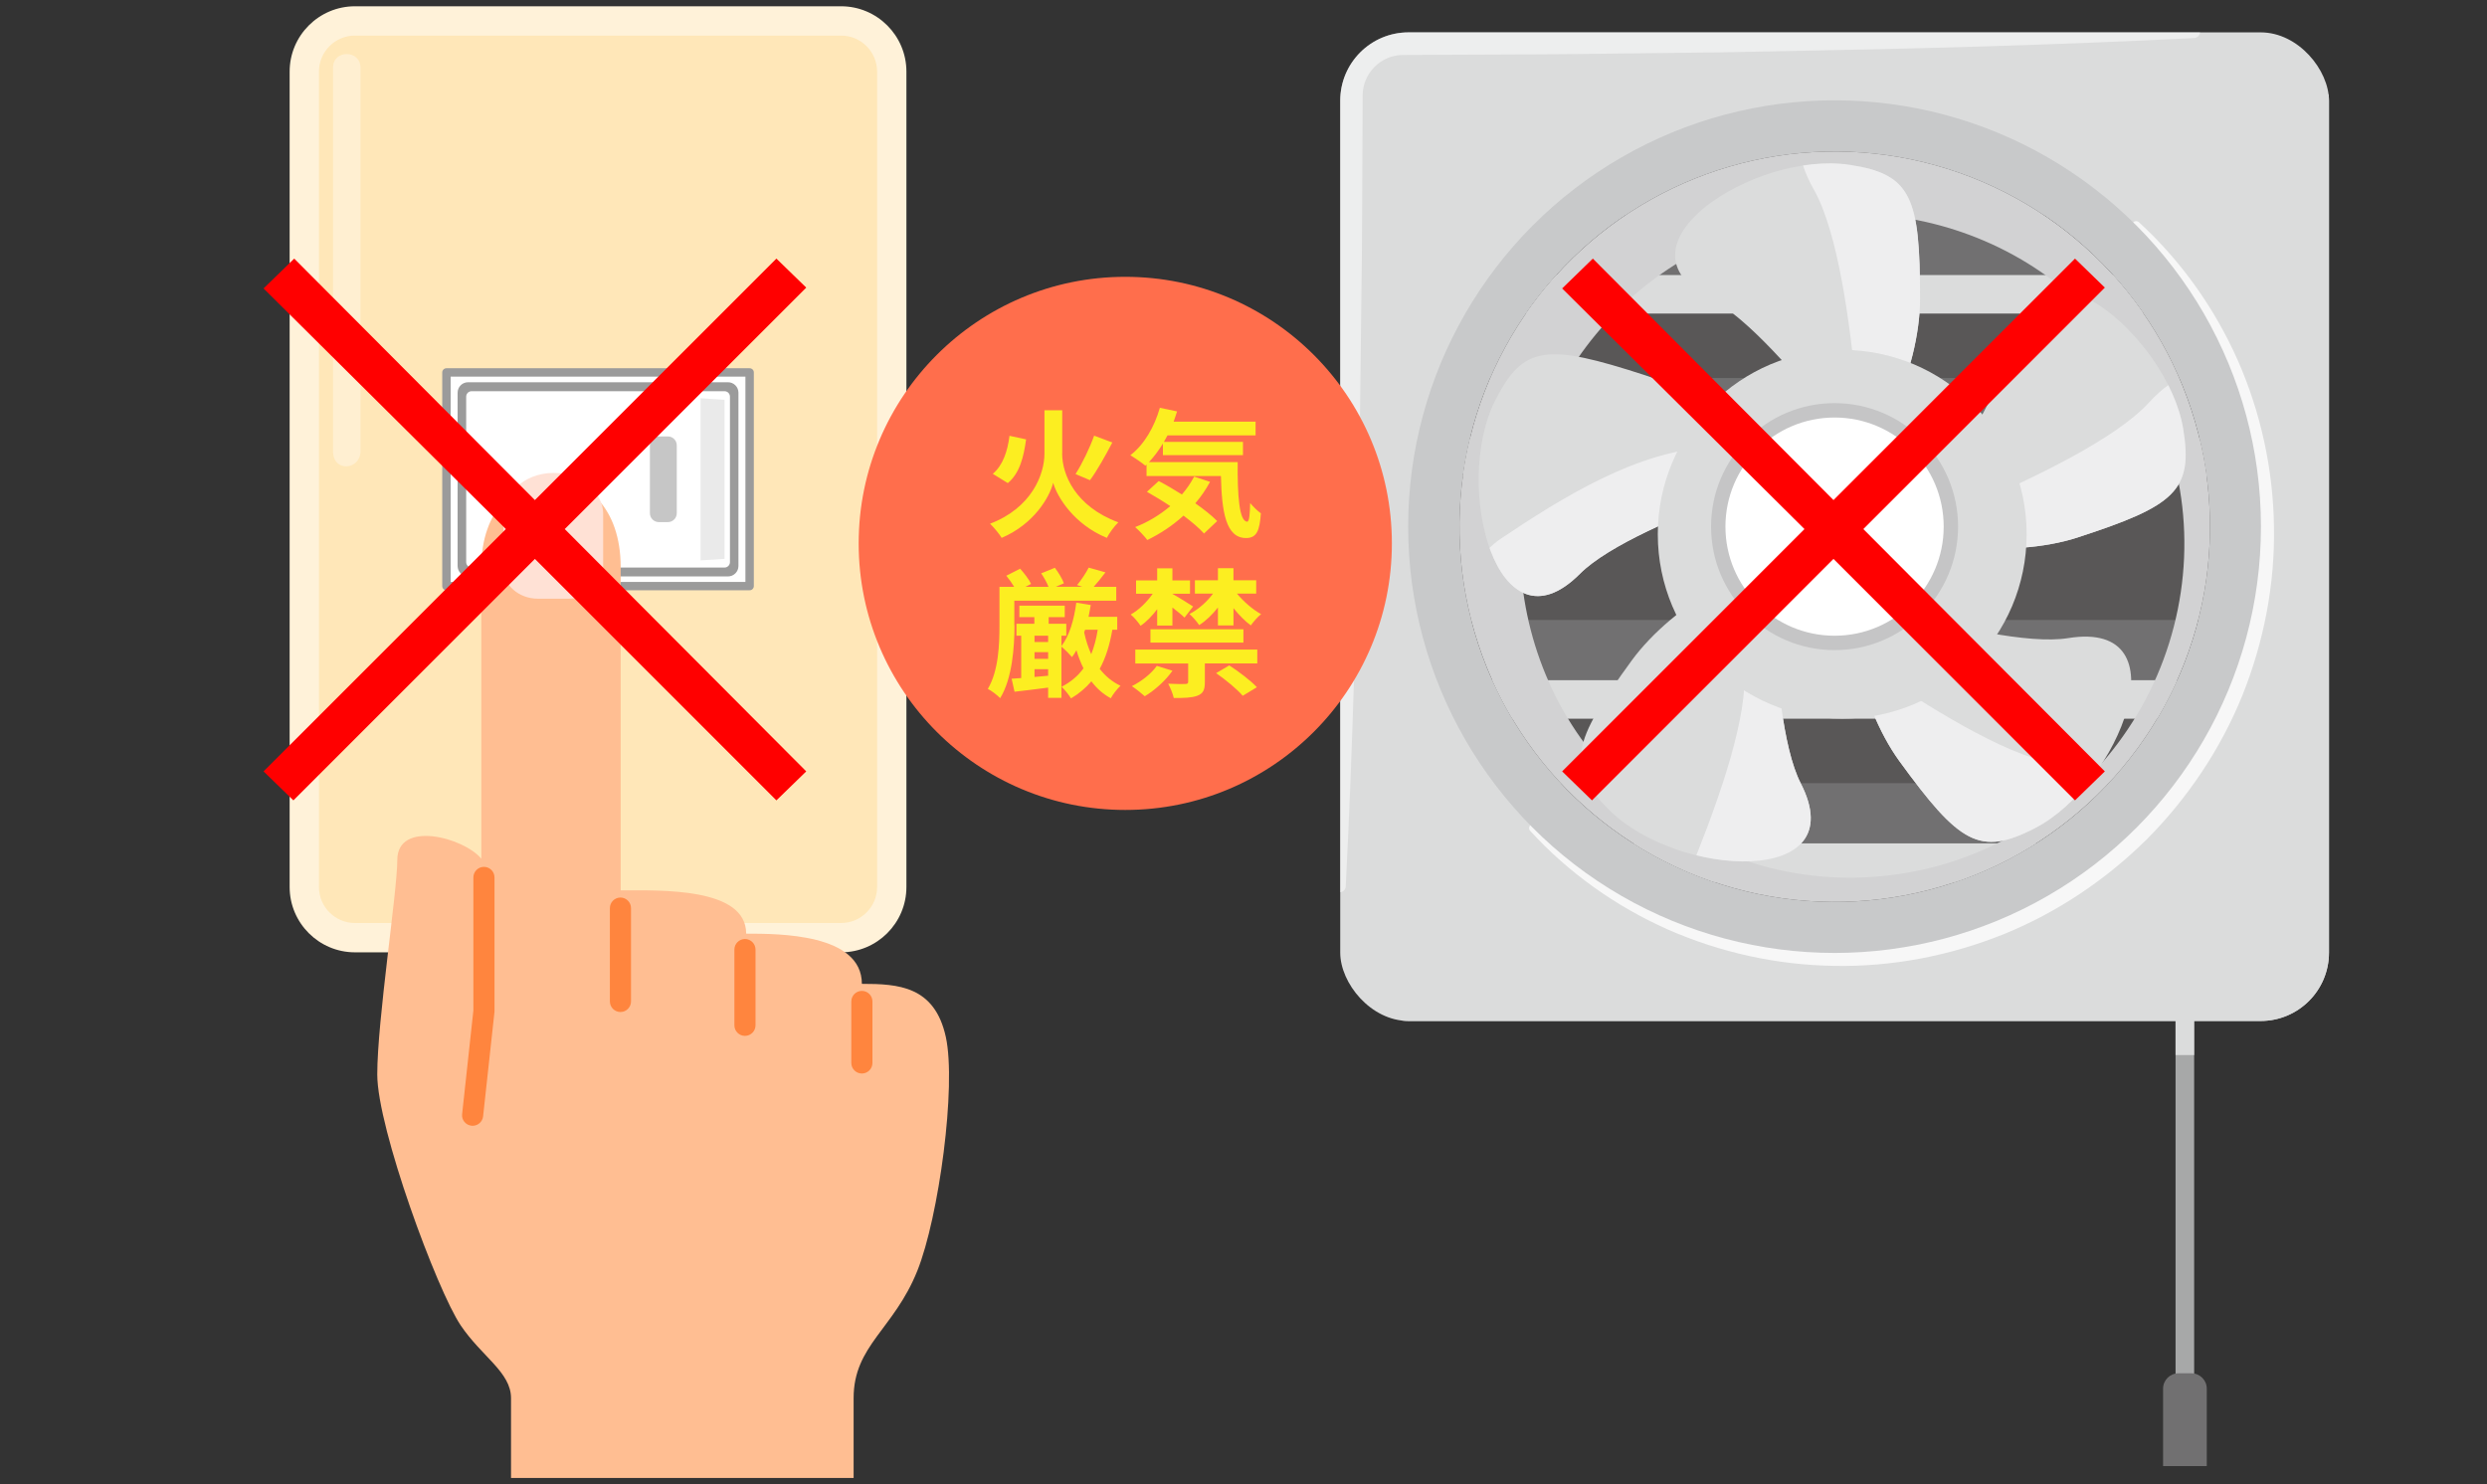 <?xml version="1.0" encoding="UTF-8"?>
<svg xmlns="http://www.w3.org/2000/svg" version="1.1" xmlns:xlink="http://www.w3.org/1999/xlink" viewBox="0 0 325 194">
  <rect x="0" y="0" width="325" height="194" fill="#333333" stroke="none"/>
  <!-- Generator: Adobe Illustrator 29.2.1, SVG Export Plug-In . SVG Version: 2.1.0 Build 116)  -->
  <defs>
    <style>
      .st0 {
        clip-path: url(#clippath-6);
      }

      .st1 {
        clip-path: url(#clippath-7);
      }

      .st2 {
        fill: #595757;
      }

      .st3 {
        clip-path: url(#clippath-4);
      }

      .st4 {
        fill: #eeeeef;
      }

      .st4, ._x00E4__x00B9__x0097_算_x00E3__x0080__x0080_塗り_x00E3__x0080__x0080_K20_x0020_13, .st5 {
        mix-blend-mode: multiply;
      }

      .st6, ._x00E7__x0099__x00BD_50_x0020_5, .st7 {
        fill: #fff;
      }

      .st8 {
        fill: #ff853e;
      }

      ._x00E7__x0099__x00BD_50_x0020_5 {
        opacity: .5;
      }

      .st9 {
        fill: #9b9b9b;
      }

      .st10 {
        fill: #fcee21;
      }

      .st11 {
        fill: red;
      }

      .st12 {
        clip-path: url(#clippath-1);
      }

      .st13 {
        fill: #ffe1d5;
      }

      .st14 {
        isolation: isolate;
      }

      .st15 {
        fill: #c5c5c6;
      }

      .st16 {
        clip-path: url(#clippath-5);
      }

      .st17 {
        clip-path: url(#clippath-3);
      }

      .st18 {
        fill: #fff2d9;
      }

      .st19, ._x00E4__x00B9__x0097_算_x00E3__x0080__x0080_塗り_x00E3__x0080__x0080_K20_x0020_13 {
        fill: #dbdcdc;
      }

      .st7 {
        opacity: .35;
      }

      .st20 {
        opacity: .77;
      }

      .st21 {
        fill: #d2d2d3;
      }

      .st22 {
        fill: #a7a8a8;
      }

      .st23 {
        fill: #ffe7b8;
      }

      .st24 {
        fill: #ffbe92;
      }

      .st25 {
        clip-path: url(#clippath-2);
      }

      .st26 {
        fill: #c6c6c6;
      }

      .st27 {
        fill: #c8c9ca;
      }

      .st28 {
        fill: #ff6e4c;
      }

      .st29 {
        fill: #eaeaea;
      }

      .st30 {
        fill: #717071;
      }
    </style>
    <clipPath id="clippath-1">
      <rect class="st19" x="175.14" y="4.23" width="129.21" height="129.21" rx="8.93" ry="8.93"/>
    </clipPath>
    <clipPath id="clippath-2">
      <circle class="st2" cx="239.74" cy="68.83" r="49.04" transform="translate(116.11 285.46) rotate(-76.3)"/>
    </clipPath>
    <clipPath id="clippath-3">
      <path class="st19" d="M250.91,39.09c0,8.91-5.64,23.13-11.17,16.14-4.77-6.03-11.45-13.77-16.14-16.14-13.72-6.94,5.78-19.4,18.08-17.55,8.11,1.22,9.23,4.22,9.23,17.55Z"/>
    </clipPath>
    <clipPath id="clippath-4">
      <path class="st19" d="M214.91,49.02c8.48,2.75,20.26,12.51,11.9,15.61-7.21,2.68-16.63,6.64-20.34,10.36-10.84,10.91-16.66-11.49-11.1-22.61,3.67-7.33,6.86-7.47,19.54-3.36Z"/>
    </clipPath>
    <clipPath id="clippath-5">
      <path class="st19" d="M213.23,86.33c5.24-7.21,18.15-15.4,18.52-6.49.32,7.69,1.17,17.87,3.57,22.54,7.02,13.68-16.08,12.3-24.94,3.57-5.84-5.75-4.99-8.84,2.85-19.62Z"/>
    </clipPath>
    <clipPath id="clippath-6">
      <path class="st19" d="M248.19,99.45c-5.24-7.21-9.04-22.03-.45-19.62,7.41,2.08,17.36,4.41,22.54,3.57,15.18-2.45,6.73,19.09-4.31,24.82-7.28,3.78-9.94,2.01-17.78-8.77Z"/>
    </clipPath>
    <clipPath id="clippath-7">
      <path class="st19" d="M271.47,70.26c-8.48,2.75-23.74,1.79-18.8-5.63,4.26-6.4,9.56-15.15,10.36-20.34,2.36-15.19,20.24-.5,22.27,11.77,1.34,8.09-1.16,10.08-13.84,14.2Z"/>
    </clipPath>
  </defs>
  <g class="st14">
    <g id="_レイヤー_1" data-name="レイヤー_1">
      <g>
        <g>
          <g>
            <g>
              <path class="st23" d="M116.54,115.93c0,3.66-2.97,6.62-6.63,6.62h-63.52c-3.66,0-6.63-2.97-6.63-6.62V9.36c0-3.66,2.97-6.63,6.63-6.63h63.52c3.66,0,6.63,2.97,6.63,6.63v106.57Z"/>
              <path class="st18" d="M109.91,124.47h-63.52c-4.71,0-8.54-3.83-8.54-8.54V9.36c0-4.71,3.83-8.54,8.54-8.54h63.52c4.71,0,8.54,3.83,8.54,8.54v106.57c0,4.71-3.83,8.54-8.54,8.54h0ZM46.39,4.65c-2.6,0-4.71,2.11-4.71,4.71v106.57c0,2.6,2.11,4.71,4.71,4.71h63.52c2.6,0,4.71-2.11,4.71-4.71V9.36c0-2.6-2.11-4.71-4.71-4.71h-63.52Z"/>
            </g>
            <path class="st7" d="M47.11,8.86c0-2.39-3.59-2.39-3.59-.03v50.14c0,2.82,3.59,2.47,3.59-.01V8.86Z"/>
            <g>
              <rect class="st6" x="58.34" y="48.69" width="39.62" height="27.92"/>
              <path class="st9" d="M97.96,77.15h-39.62c-.3,0-.55-.24-.55-.55v-27.92c0-.3.25-.55.55-.55h39.62c.3,0,.55.24.55.55v27.92c0,.3-.24.55-.55.55h0ZM58.89,76.06h38.52v-26.83h-38.52v26.83h0Z"/>
            </g>
            <path class="st9" d="M95.13,75.34h-33.96c-.76,0-1.37-.61-1.37-1.37v-22.64c0-.76.61-1.37,1.37-1.37h33.96c.76,0,1.37.61,1.37,1.37v22.64c0,.76-.61,1.37-1.37,1.37h0ZM62.54,72.6h31.22v-19.91h-31.22v19.91h0Z"/>
            <g>
              <rect class="st6" x="61.62" y="51.83" width="33.05" height="21.63"/>
              <path class="st6" d="M94.68,74.18h-33.05c-.39,0-.71-.32-.71-.71v-21.63c0-.39.32-.71.71-.71h33.05c.39,0,.71.32.71.71v21.63c0,.39-.32.71-.71.71h0ZM62.34,72.75h31.62v-20.2h-31.62v20.2h0Z"/>
            </g>
            <path class="st26" d="M86.1,57.04h1.17c.65,0,1.17.52,1.17,1.17v8.86c0,.65-.52,1.17-1.17,1.17h-1.17c-.65,0-1.17-.52-1.17-1.17v-8.86c0-.65.52-1.17,1.17-1.17Z"/>
            <polygon class="st29" points="91.55 52.05 94.68 52.25 94.68 73.05 91.55 73.24 91.55 52.05"/>
          </g>
          <g>
            <path class="st24" d="M112.63,128.6c0-6.57-10.84-6.57-15.12-6.57,0-6.07-11.18-5.66-16.4-5.66v-42.25c0-15.66-18.21-14.95-18.21,0v38.12c-2.29-2.79-10.98-5.08-10.98.16,0,4.08-2.62,20.98-2.62,28.03s7.79,28.17,10.9,32.79c2.74,4.08,6.58,6.13,6.58,9.51v10.44h44.77v-10.44c0-6.87,5.26-9,8.32-16.62,2.82-7.02,5.13-24.17,3.73-30.58-1.46-6.66-6.22-6.94-10.97-6.94Z"/>
            <path class="st8" d="M61.76,147.13c-.05,0-.1,0-.15,0-.76-.08-1.31-.76-1.22-1.52l1.47-13.53v-17.4c0-.76.62-1.38,1.38-1.38s1.38.62,1.38,1.38v17.55l-1.49,13.68c-.08.71-.68,1.23-1.37,1.23h0Z"/>
            <path class="st8" d="M81.08,132.27c-.76,0-1.38-.62-1.38-1.38v-12.2c0-.76.62-1.38,1.38-1.38s1.38.62,1.38,1.38v12.2c0,.76-.62,1.38-1.38,1.38h0Z"/>
            <path class="st8" d="M97.35,135.39c-.76,0-1.38-.62-1.38-1.38v-9.9c0-.76.62-1.38,1.38-1.38s1.38.62,1.38,1.38v9.9c0,.76-.62,1.38-1.38,1.38h0Z"/>
            <path class="st8" d="M112.63,140.31c-.76,0-1.38-.62-1.38-1.38v-8.04c0-.76.62-1.38,1.38-1.38s1.38.62,1.38,1.38v8.04c0,.76-.62,1.38-1.38,1.38h0Z"/>
            <path class="st13" d="M65.79,74.32c-.01,2.16,2.01,3.92,4.48,3.93h4.06c2.48,0,4.48-1.75,4.49-3.91v-7.24c.02-2.16-2.23-5.28-6.44-5.29-4.22,0-6.6,3.12-6.6,5.28v7.23Z"/>
          </g>
        </g>
        <path class="st11" d="M69.9,73.05l-31.56,31.56-3.9-3.79,31.67-31.67-31.67-31.45,4.01-3.9,31.45,31.56,31.56-31.56,3.9,3.79-31.56,31.56,31.56,31.67-3.9,3.79-31.56-31.56Z"/>
        <g>
          <rect class="st22" x="284.3" y="132.18" width="2.43" height="53.37"/>
          <rect class="_x00E4__x00B9__x0097_算_x00E3__x0080__x0080_塗り_x00E3__x0080__x0080_K20_x0020_13" x="284.3" y="132.18" width="2.43" height="5.72"/>
          <g>
            <g>
              <rect class="st19" x="175.14" y="4.23" width="129.21" height="129.21" rx="8.93" ry="8.93"/>
              <g class="st12">
                <path class="_x00E4__x00B9__x0097_算_x00E3__x0080__x0080_塗り_x00E3__x0080__x0080_K20_x0020_13" d="M307.59,124.12l-.03-7.4c-.03-4.93-.02-9.86-.07-14.8l-.17-14.8-.09-7.4-.14-7.4c-.35-19.73-.88-39.46-1.88-59.18-.02-.44-.37-.8-.82-.82-.48-.02-.89.34-.91.82-1,19.73-1.52,39.46-1.88,59.18l-.14,7.4-.09,7.4-.17,14.8c-.06,4.93-.05,9.86-.07,14.8l-.03,7.4c0,.14,0,.33,0,.44l-.02.3c0,.2-.04.39-.07.58-.02.2-.08.38-.13.57-.04.19-.12.37-.19.55-.28.72-.72,1.39-1.28,1.94-.55.55-1.22.99-1.94,1.28-.18.06-.36.15-.55.19-.19.05-.37.11-.57.13-.19.03-.39.07-.58.07l-.3.02c-.1,0-.29,0-.44,0l-7.4.03c-4.93.03-9.86.02-14.8.07l-14.8.17-7.4.09-7.4.14c-19.73.35-39.46.88-59.18,1.88-.44.02-.8.37-.82.82-.02.48.34.89.82.91,19.73,1,39.46,1.52,59.18,1.88l7.4.14,7.4.09,14.8.17c4.93.06,9.86.05,14.8.07l7.4.03c.17,0,.28,0,.49,0l.63-.03c.42,0,.84-.07,1.25-.14.42-.05.83-.16,1.23-.26.41-.09.81-.25,1.2-.39,1.57-.61,3.02-1.54,4.21-2.72,1.18-1.2,2.12-2.64,2.72-4.21.14-.4.3-.79.39-1.2.11-.41.21-.82.26-1.23.07-.42.13-.83.14-1.25l.03-.63c0-.21,0-.32,0-.49Z"/>
                <g class="st20">
                  <path class="st6" d="M279.52,29.05c5.44,4.98,9.84,11.15,12.88,17.97,3.02,6.83,4.66,14.29,4.76,21.81.14,7.52-1.32,15.07-4.13,22.07-2.84,7-7.13,13.4-12.45,18.76-5.36,5.32-11.76,9.61-18.76,12.45-7,2.81-14.55,4.27-22.07,4.13-7.52-.1-14.98-1.75-21.81-4.76-6.82-3.03-12.99-7.43-17.97-12.88-.2-.22-.18-.56.03-.76.21-.19.52-.18.72,0,5.34,4.87,11.51,8.76,18.18,11.29,6.65,2.57,13.77,3.81,20.84,3.71,14.16-.19,28.06-6.03,37.96-16.06,10.02-9.9,15.87-23.8,16.06-37.96.1-7.07-1.14-14.19-3.71-20.84-2.53-6.67-6.42-12.84-11.29-18.18-.2-.22-.18-.56.03-.76.21-.19.52-.18.72,0Z"/>
                </g>
                <path class="_x00E7__x0099__x00BD_50_x0020_5" d="M172.05,12.81l.03,6.87c.03,4.58.02,9.16.07,13.74l.16,13.74.08,6.87.13,6.87c.33,18.32.81,36.64,1.74,54.96.02.41.35.74.76.76.44.02.82-.32.84-.76.93-18.32,1.42-36.64,1.74-54.96l.13-6.87.08-6.87.16-13.74c.05-4.58.04-9.16.07-13.74l.03-6.87c0-.13,0-.31,0-.41l.02-.27c0-.18.03-.36.06-.54.02-.18.07-.35.12-.53.03-.18.11-.34.17-.51.26-.67.67-1.29,1.19-1.81.51-.52,1.13-.92,1.81-1.19.17-.06.33-.14.51-.17.18-.04.35-.1.53-.12.18-.03.36-.06.54-.06l.27-.02c.09,0,.27,0,.4,0l6.87-.03c4.58-.03,9.16-.02,13.74-.07l13.74-.16,6.87-.08,6.87-.13c18.32-.33,36.64-.81,54.96-1.74.41-.02.74-.35.76-.76.02-.44-.32-.82-.76-.84-18.32-.93-36.64-1.42-54.96-1.74l-6.87-.13-6.87-.08-13.74-.16c-4.58-.05-9.16-.04-13.74-.07l-6.87-.03c-.15,0-.26,0-.45,0l-.58.03c-.39,0-.78.06-1.16.13-.39.05-.77.15-1.15.25-.38.09-.75.23-1.12.36-1.46.56-2.8,1.43-3.91,2.53-1.1,1.11-1.97,2.45-2.53,3.91-.13.37-.28.73-.36,1.12-.1.38-.2.76-.25,1.15-.06.39-.12.77-.13,1.16l-.03.58c0,.19,0,.3,0,.45Z"/>
              </g>
            </g>
            <circle class="st27" cx="239.74" cy="68.83" r="55.72"/>
            <g>
              <circle class="st2" cx="239.74" cy="68.83" r="49.04" transform="translate(116.11 285.46) rotate(-76.3)"/>
              <g class="st25">
                <rect class="st30" x="187.23" y="28.09" width="104.76" height="12.9"/>
                <rect class="st30" x="187.23" y="102.36" width="104.76" height="12.9"/>
                <rect class="_x00E4__x00B9__x0097_算_x00E3__x0080__x0080_塗り_x00E3__x0080__x0080_K20_x0020_13" x="187.23" y="35.95" width="104.76" height="5.03"/>
                <rect class="_x00E4__x00B9__x0097_算_x00E3__x0080__x0080_塗り_x00E3__x0080__x0080_K20_x0020_13" x="187.23" y="110.23" width="104.76" height="5.03"/>
                <rect class="st30" x="187.23" y="49.41" width="104.76" height="12.9"/>
                <rect class="st30" x="187.23" y="81.03" width="104.76" height="12.9"/>
                <rect class="_x00E4__x00B9__x0097_算_x00E3__x0080__x0080_塗り_x00E3__x0080__x0080_K20_x0020_13" x="187.23" y="57.28" width="104.76" height="5.03"/>
                <rect class="_x00E4__x00B9__x0097_算_x00E3__x0080__x0080_塗り_x00E3__x0080__x0080_K20_x0020_13" x="187.23" y="88.9" width="104.76" height="5.03"/>
                <g class="st5">
                  <path class="st21" d="M274.61,106.62c-4.95,4.55-10.73,8.23-17.03,10.69-6.3,2.48-13.08,3.77-19.94,3.8-6.85.02-13.78-1.24-20.3-3.8-6.53-2.54-12.65-6.41-17.83-11.37-5.17-4.95-9.47-11.01-12.4-17.76-2.92-6.75-4.48-14.17-4.47-21.66,0-7.48,1.56-15.02,4.61-21.96,1.54-3.46,3.4-6.8,5.61-9.89,2.21-3.09,4.74-5.95,7.52-8.53,2.79-2.56,5.84-4.86,9.1-6.81,3.26-1.96,6.73-3.54,10.31-4.8,7.16-2.48,14.8-3.43,22.26-2.83,7.46.59,14.73,2.74,21.23,6.2,6.5,3.46,12.19,8.23,16.71,13.79,4.53,5.56,7.89,11.97,9.9,18.68,2.03,6.71,2.72,13.71,2.16,20.54-.58,6.83-2.42,13.49-5.39,19.57-2.96,6.09-7.09,11.56-12.03,16.12ZM271.38,103.12c4.5-4.15,8.09-9.23,10.5-14.81,2.41-5.58,3.63-11.64,3.57-17.64-.05-6-1.38-11.92-3.78-17.26-2.41-5.34-5.9-10.08-10.08-13.96-8.38-7.8-19.47-11.69-30.21-11.51-5.37.09-10.66,1.15-15.55,3.11-4.89,1.95-9.36,4.81-13.23,8.37-3.86,3.58-7.07,7.8-9.41,12.52-2.34,4.71-3.83,9.9-4.35,15.25-1.04,10.68,1.94,22.05,9.04,31.03,3.53,4.48,7.97,8.33,13.11,11.16,5.13,2.83,10.93,4.63,16.9,5.16,5.97.54,12.12-.18,17.87-2.14,5.75-1.96,11.12-5.13,15.61-9.28Z"/>
                </g>
              </g>
            </g>
            <g>
              <g>
                <path class="st19" d="M250.91,39.09c0,8.91-5.64,23.13-11.17,16.14-4.77-6.03-11.45-13.77-16.14-16.14-13.72-6.94,5.78-19.4,18.08-17.55,8.11,1.22,9.23,4.22,9.23,17.55Z"/>
                <g class="st17">
                  <path class="st4" d="M254.26,23.42c-.73-4-3.52-7.09-6.5-10.13-9.01-1.01-16.03,2.16-10.72,11.5,3.13,5.52,4.74,17.41,5.55,26.38.5,5.55,5.01,5.52,9.98,3.04,4.22-9.09,2.95-21.03,1.68-30.79Z"/>
                </g>
              </g>
              <g>
                <path class="st19" d="M214.91,49.02c8.48,2.75,20.26,12.51,11.9,15.61-7.21,2.68-16.63,6.64-20.34,10.36-10.84,10.91-16.66-11.49-11.1-22.61,3.67-7.33,6.86-7.47,19.54-3.36Z"/>
                <g class="st3">
                  <path class="st4" d="M195.85,70.59c-3.26,2.43-4.79,6.3-6.19,10.32,3.1,8.52,9.05,13.4,15.06,4.5,3.55-5.26,13.5-11.98,21.17-16.69,4.75-2.92,2.72-6.94-1.71-10.3-10.02.26-20.15,6.69-28.33,12.17Z"/>
                </g>
              </g>
              <g>
                <path class="st19" d="M213.23,86.33c5.24-7.21,18.15-15.4,18.52-6.49.32,7.69,1.17,17.87,3.57,22.54,7.02,13.68-16.08,12.3-24.94,3.57-5.84-5.75-4.99-8.84,2.85-19.62Z"/>
                <g class="st16">
                  <path class="st4" d="M243.81,95.36c1.22-3.88.19-7.91-1.03-11.99-7.5-5.09-15.19-5.55-14.84,5.18.2,6.34-3.91,17.62-7.36,25.93-2.14,5.15,1.86,7.22,7.42,7.34,7.97-6.08,12.4-17.24,15.82-26.47Z"/>
                </g>
              </g>
              <g>
                <path class="st19" d="M248.19,99.45c-5.24-7.21-9.04-22.03-.45-19.62,7.41,2.08,17.36,4.41,22.54,3.57,15.18-2.45,6.73,19.09-4.31,24.82-7.28,3.78-9.94,2.01-17.78-8.77Z"/>
                <g class="st0">
                  <path class="st4" d="M258.23,113.84c3.55,1.99,7.71,1.81,11.94,1.45,6.52-6.3,8.56-13.72-2.02-15.59-6.25-1.1-16.44-7.45-23.87-12.54-4.6-3.15-7.45.34-8.71,5.75,4.32,9.05,14.32,15.68,22.65,20.92Z"/>
                </g>
              </g>
              <g>
                <path class="st19" d="M271.47,70.26c-8.48,2.75-23.74,1.79-18.8-5.63,4.26-6.4,9.56-15.15,10.36-20.34,2.36-15.19,20.24-.5,22.27,11.77,1.34,8.09-1.16,10.08-13.84,14.2Z"/>
                <g class="st1">
                  <path class="st4" d="M287.42,68.61c3.58-1.93,5.66-5.54,7.62-9.31-1.82-8.88-7-14.58-14.25-6.65-4.28,4.69-15.1,9.89-23.37,13.43-5.12,2.19-3.71,6.47.19,10.44,9.95,1.2,20.91-3.69,29.8-7.92Z"/>
                </g>
              </g>
            </g>
            <circle class="_x00E4__x00B9__x0097_算_x00E3__x0080__x0080_塗り_x00E3__x0080__x0080_K20_x0020_13" cx="240.74" cy="69.83" r="24.1"/>
            <circle class="st19" cx="239.74" cy="68.83" r="20.17" transform="translate(117.04 285.99) rotate(-76.55)"/>
            <circle class="st15" cx="239.74" cy="68.83" r="16.14"/>
            <circle class="st6" cx="239.74" cy="68.83" r="14.26"/>
          </g>
          <path class="st30" d="M284.67,179.49h1.7c1.11,0,2.01.9,2.01,2.01v10.12h-5.71v-10.12c0-1.11.9-2.01,2.01-2.01Z"/>
        </g>
        <path class="st11" d="M239.6,73.05l-31.56,31.56-3.9-3.79,31.67-31.67-31.67-31.45,4.01-3.9,31.45,31.56,31.56-31.56,3.9,3.79-31.56,31.56,31.56,31.67-3.9,3.79-31.56-31.56Z"/>
        <g>
          <path class="st28" d="M181.89,71.02c0,19.24-15.6,34.84-34.84,34.84s-34.84-15.6-34.84-34.84,15.6-34.84,34.84-34.84,34.84,15.6,34.84,34.84Z"/>
          <g>
            <path class="st10" d="M138.8,59.26c0,2.75,1.7,6.92,7.34,9.01-.49.47-1.18,1.4-1.5,2.03-4.33-1.78-6.51-5.4-7.01-7.2-.47,1.85-2.47,5.37-6.73,7.2-.29-.49-1.05-1.41-1.52-1.85,5.46-2.08,7.11-6.47,7.11-9.17v-5.66h2.32v5.64ZM134.09,57.43c-.31,2.27-.83,4.42-2.39,5.71l-1.96-1.21c1.32-1.12,1.92-2.92,2.18-4.97l2.18.47ZM145.36,57.83c-.92,1.76-2.01,3.7-2.92,4.93l-1.89-.8c.87-1.36,1.87-3.43,2.43-5.02l2.37.89Z"/>
            <path class="st10" d="M161.74,60.4c-.04,4.35.2,7.78,1.25,7.78.27-.02.34-.96.38-2.43.42.49.96,1.03,1.4,1.34-.16,2.27-.54,3.23-1.94,3.23-2.65,0-3.17-3.46-3.28-8.1h-9.72v-1.5l-.16.14c-.42-.36-1.43-1.05-1.96-1.36,1.79-1.36,3.15-3.7,3.86-6.2l2.25.47c-.15.45-.29.91-.45,1.34h10.71v1.79h-11.51c-.15.29-.31.58-.47.85h10.33v1.74h-10.46v-1.52c-.56.92-1.18,1.74-1.83,2.43h11.6ZM158.12,62.99c-.54,1-1.18,1.94-1.92,2.79,1.14.8,2.16,1.61,2.86,2.32l-1.72,1.63c-.63-.71-1.6-1.52-2.68-2.34-1.43,1.31-3.06,2.38-4.73,3.19-.33-.45-1.12-1.29-1.59-1.69,1.69-.65,3.24-1.6,4.59-2.74-1.03-.69-2.08-1.32-3.05-1.87l1.54-1.41c.94.49,1.99,1.11,3.03,1.76.63-.73,1.16-1.5,1.6-2.34l2.08.69Z"/>
            <path class="st10" d="M132.57,81.73c0,2.76-.27,6.92-1.87,9.52-.33-.36-1.18-1.01-1.61-1.21,1.41-2.39,1.52-5.82,1.52-8.32v-5.02h1.92c-.29-.49-.67-1.02-1.03-1.45l1.81-.92c.54.6,1.18,1.43,1.43,1.99l-.73.38h3.01c-.22-.56-.6-1.25-.96-1.76l1.79-.73c.47.62.98,1.45,1.18,2.03l-1.05.45h3.44l-.67-.22c.53-.63,1.18-1.6,1.52-2.28l2.19.62c-.53.71-1.07,1.36-1.54,1.89h2.95v1.81h-13.32v3.23ZM145.36,82.31c-.34,1.99-.87,3.68-1.65,5.11.73.94,1.63,1.7,2.72,2.21-.42.38-1,1.12-1.27,1.63-1.02-.54-1.85-1.3-2.54-2.21-.74.87-1.61,1.61-2.66,2.23-.22-.38-.85-1.18-1.23-1.52,1.2-.62,2.14-1.41,2.86-2.41-.36-.73-.67-1.52-.92-2.36-.18.33-.38.62-.58.89-.29-.34-.96-1.03-1.38-1.36v6.69h-1.74v-1.34c-1.56.2-3.12.4-4.39.54l-.38-1.7c.38-.02.8-.05,1.25-.09v-5.53h-.62v-1.56h2.34v-.87h-1.96v-1.5h5.93v1.5h-2.1v.87h2.3v1.56h-.63v1.34c1.05-1.34,1.65-3.44,1.94-5.66l1.89.31c-.09.53-.18,1.03-.29,1.54h3.75v1.69h-.63ZM135.19,83.09v.82h1.78v-.82h-1.78ZM135.19,86.11h1.78v-.87h-1.78v.87ZM136.97,88.31v-.85h-1.78v1.02l1.78-.16ZM141.68,82.67c.22,1.02.53,1.96.92,2.83.38-.94.67-2.01.85-3.19h-1.65l-.13.36Z"/>
            <path class="st10" d="M151.23,79.61c-.65.87-1.4,1.65-2.18,2.18-.29-.44-.85-1.12-1.29-1.47,1.05-.58,2.12-1.63,2.88-2.72h-2.18v-1.74h2.76v-1.58h1.99v1.58h2.3v1.74h-2.3v.02c.73.4,2.27,1.36,2.7,1.65l-1.12,1.45c-.34-.34-.98-.85-1.58-1.32v2.36h-1.99v-2.14ZM153.21,87.67c-.89,1.29-2.34,2.57-3.61,3.33-.4-.36-1.21-1.01-1.69-1.32,1.27-.63,2.54-1.63,3.26-2.65l2.03.63ZM148.37,84.9h15.93v1.81h-6.85v2.45c0,1.01-.22,1.49-1,1.78-.74.27-1.74.29-3.06.29-.13-.58-.45-1.34-.73-1.87.91.05,1.96.05,2.23.04.29-.02.38-.07.38-.29v-2.39h-6.91v-1.81ZM150.34,82.25h12.15v1.74h-12.15v-1.74ZM161.65,77.59c.85,1.03,2.08,2.1,3.15,2.68-.44.34-1.03,1.02-1.34,1.47-.74-.53-1.54-1.36-2.27-2.25v2.25h-2.03v-2.34c-.73.92-1.58,1.76-2.45,2.3-.29-.44-.87-1.11-1.27-1.45,1.12-.56,2.3-1.6,3.08-2.67h-2.37v-1.74h3.01v-1.58h2.03v1.58h2.97v1.74h-2.52ZM160.64,86.97c1.21.78,2.81,1.99,3.61,2.85l-1.85,1.12c-.69-.82-2.23-2.1-3.48-2.96l1.72-1.01Z"/>
          </g>
        </g>
      </g>
    </g>
  </g>
</svg>